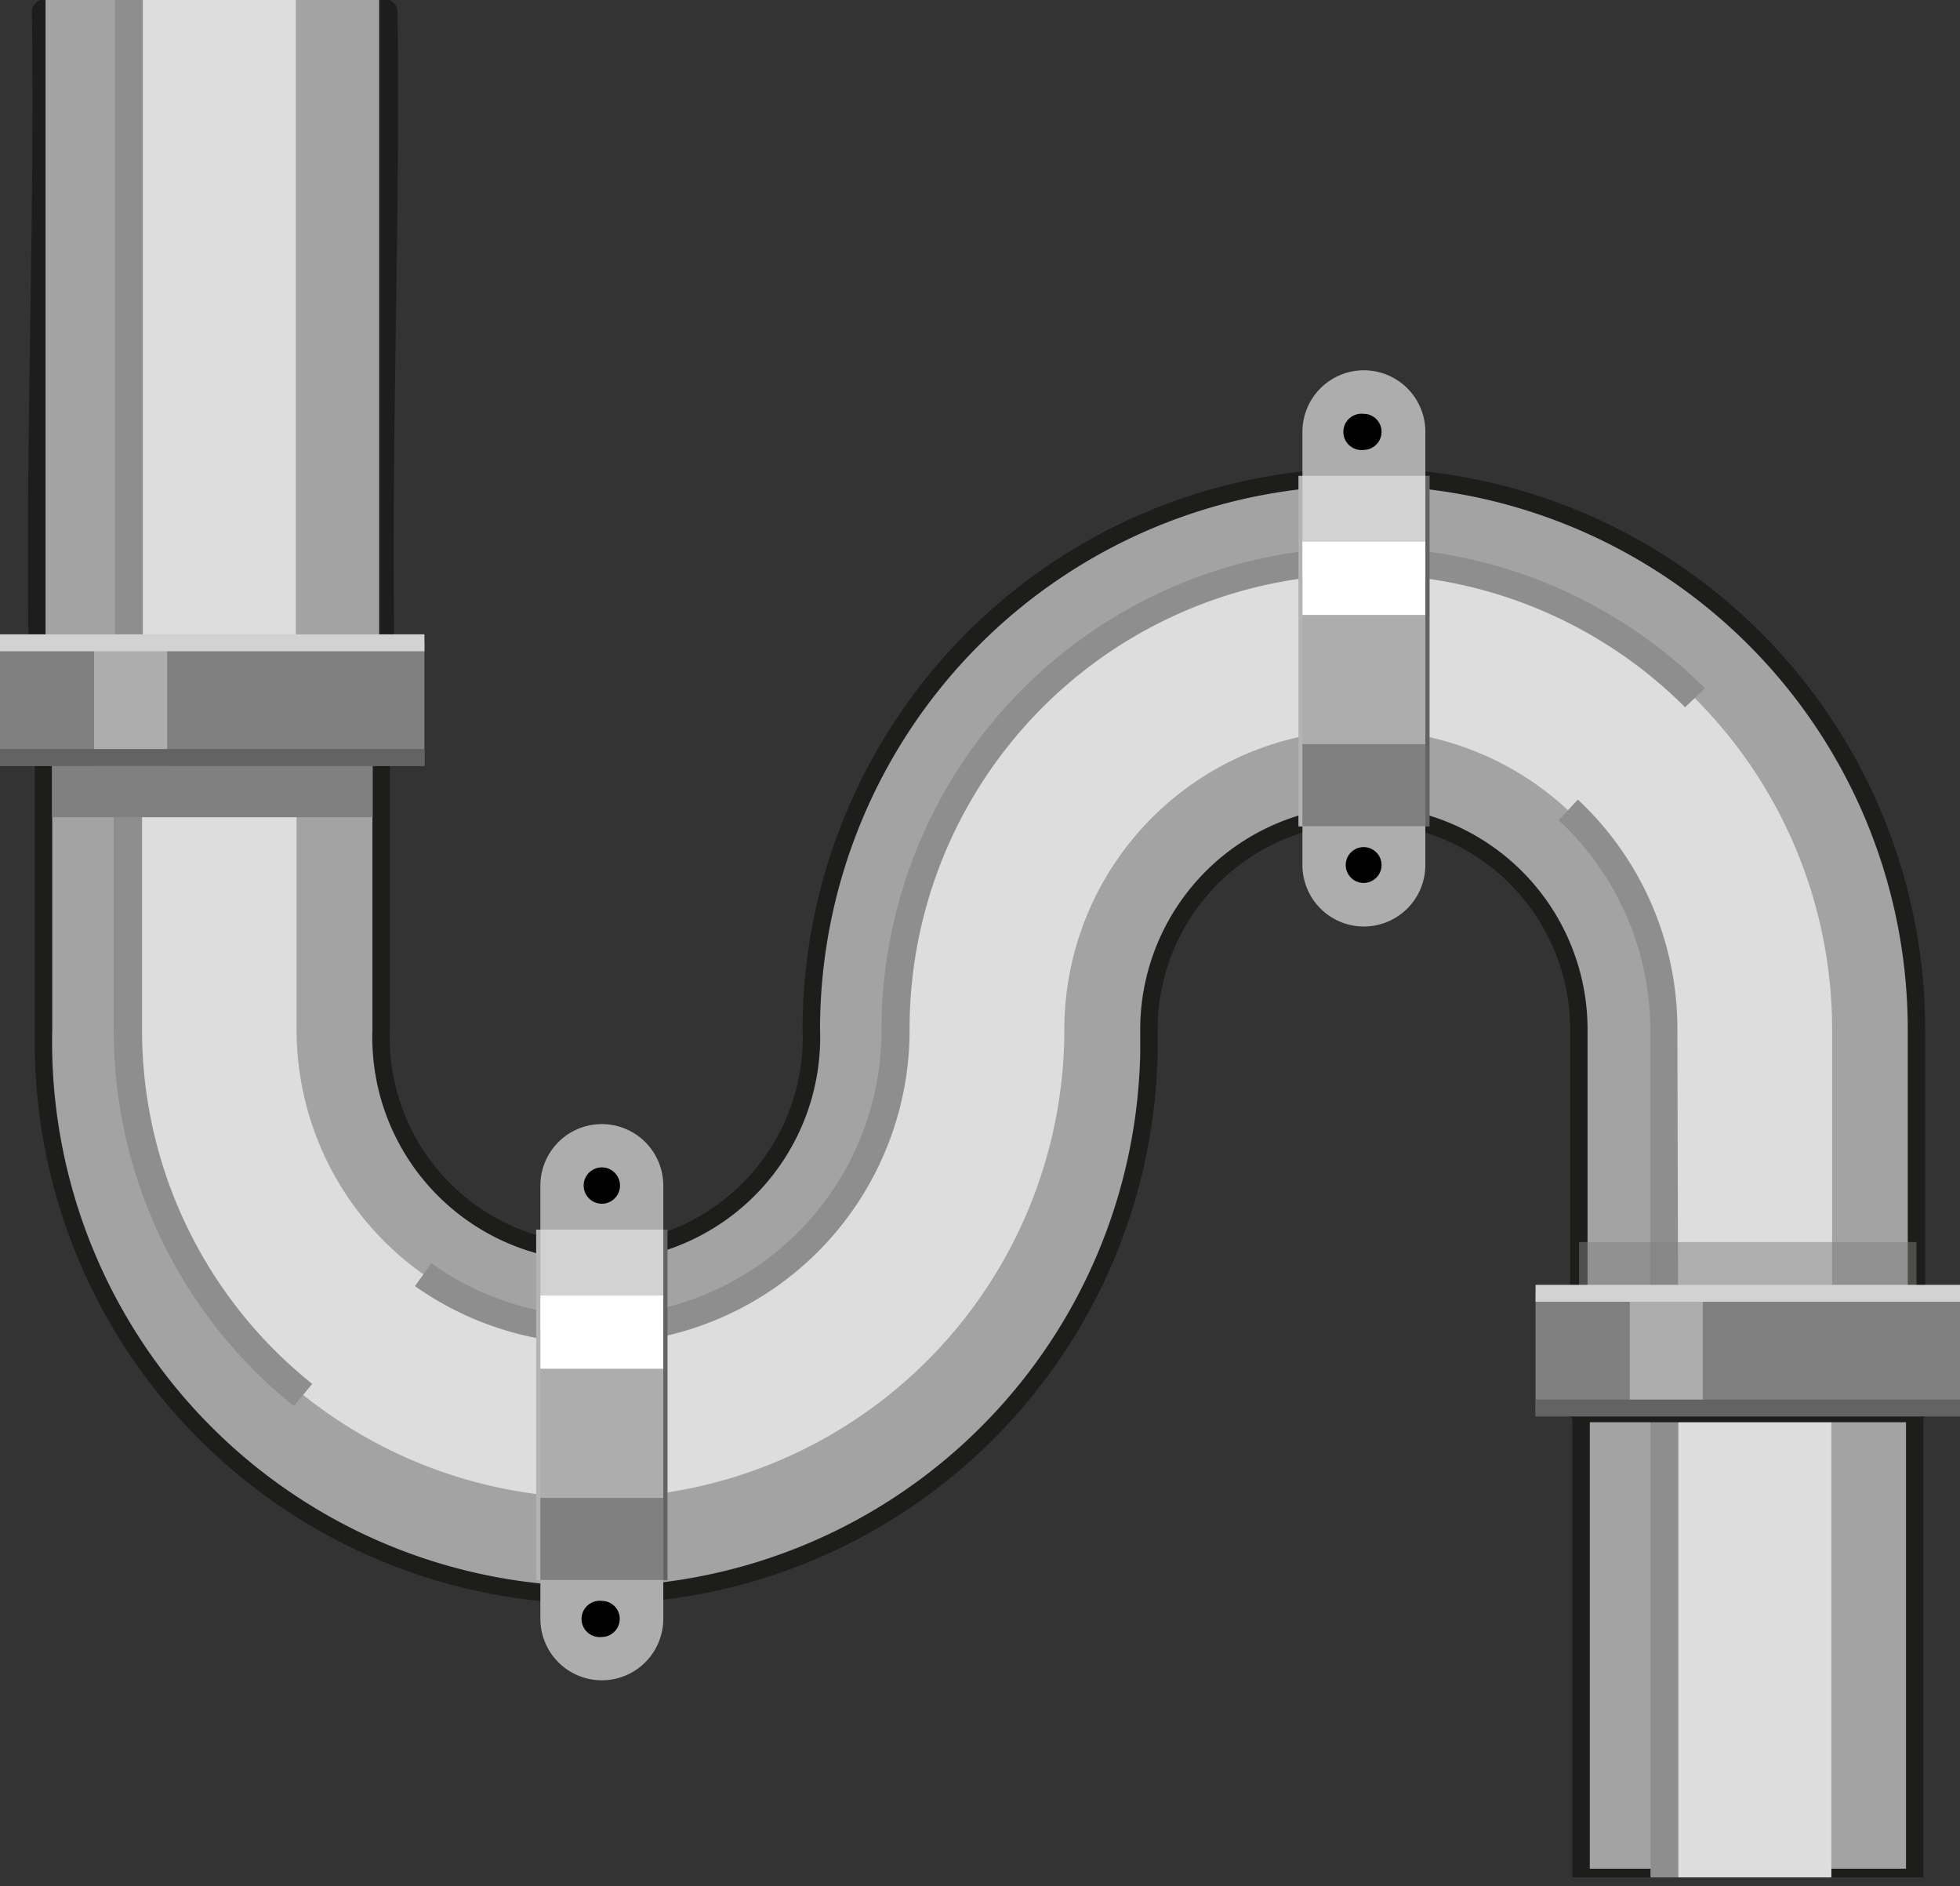 <svg xmlns="http://www.w3.org/2000/svg" xmlns:xlink="http://www.w3.org/1999/xlink" viewBox="0 0 78.78 75.79"><rect x="0" y="0" width="78.78" height="75.79" fill="#333333" stroke="none"/><defs><style>.cls-1,.cls-8{fill:none;}.cls-2{clip-path:url(#clip-path);}.cls-3{fill:#1d1d1b;}.cls-4{fill:#a4a3a3;}.cls-5{fill:#ddd;}.cls-6{fill:#8e8e8f;}.cls-7{clip-path:url(#clip-path-2);}.cls-8{stroke:#1d1d1b;stroke-linecap:round;stroke-linejoin:round;stroke-width:0.7px;}.cls-9{opacity:0.5;}.cls-10{clip-path:url(#clip-path-3);}.cls-11{fill:#3d807a;}.cls-12{fill:#27665b;}.cls-13{fill:#5b8780;}.cls-14{fill:#a2dcff;}.cls-15{fill:#154f44;}.cls-16{clip-path:url(#clip-path-4);}.cls-17{fill:gray;}.cls-18{fill:#adadad;}.cls-19{fill:#d2d2d2;}.cls-20{fill:#646363;}.cls-21{fill:#b3b3b3;}.cls-22{fill:#fff;}</style><clipPath id="clip-path" transform="translate(-7.19)"><rect class="cls-1" width="93.16" height="75.44"/></clipPath><clipPath id="clip-path-2" transform="translate(-7.19)"><rect class="cls-1" x="65.83" y="54.44" width="22.2" height="21"/></clipPath><clipPath id="clip-path-3" transform="translate(-7.19)"><rect class="cls-1" x="70.73" y="32.9" width="13.41" height="13.85"/></clipPath><clipPath id="clip-path-4" transform="translate(-7.19)"><rect class="cls-1" x="70.65" y="49.91" width="13.57" height="7"/></clipPath></defs><title>Ресурс 4cat_pipe1</title><g id="Слой_2" data-name="Слой 2"><g id="Слой_1-2" data-name="Слой 1"><g id="Слой_1-2-2" data-name="Слой 1-2"><g class="cls-2"><path class="cls-3" d="M8.47.41c.12,8.32-.24,16.65-.14,25a.55.55,0,0,0,1.08,0c-.1-8.32.26-16.65.14-25a.55.55,0,0,0-1.08,0" transform="translate(-7.19)"/><path class="cls-3" d="M22.09.41c.11,8.32-.24,16.65-.14,25a.55.55,0,0,0,1.08,0c-.1-8.32.25-16.65.14-25a.55.55,0,0,0-1.08,0" transform="translate(-7.19)"/><rect class="cls-4" x="1.83" width="13.41" height="36.51"/><rect class="cls-5" x="5.18" width="6.71" height="36.51"/><rect class="cls-6" x="4.62" width="1.12" height="36.51"/></g><g class="cls-7"><rect class="cls-4" x="63.55" y="37.32" width="13.41" height="38.12"/><rect class="cls-8" x="63.55" y="39.17" width="13.41" height="36.27"/><rect class="cls-5" x="66.9" y="32.9" width="6.71" height="42.54"/><rect class="cls-6" x="66.34" y="37.32" width="1.12" height="38.12"/><g class="cls-9"><g class="cls-10"><rect class="cls-11" x="63.55" y="32.9" width="13.41" height="13.85"/></g></g><rect class="cls-12" x="61.82" y="34.94" width="16.86" height="9.76"/><rect class="cls-13" x="65.57" y="34.94" width="2.9" height="9.76"/><rect class="cls-14" x="61.82" y="34.61" width="16.86" height="0.67"/><rect class="cls-15" x="61.82" y="44.37" width="16.86" height="0.67"/><rect class="cls-14" x="61.82" y="39.81" width="16.86" height="0.67"/></g><path class="cls-4" d="M84.22,56.8V41.37a22.21,22.21,0,0,0-44.42,0A8.65,8.65,0,1,1,22.51,42a5.81,5.81,0,0,1,0-.59V25.94H8.94V41.37a22.22,22.22,0,1,0,44.43.94c0-.31,0-.63,0-.94a8.64,8.64,0,0,1,17.28,0V56.8Z" transform="translate(-7.19)"/><path class="cls-8" d="M84.22,56.8V41.37a22.21,22.21,0,0,0-44.42,0A8.65,8.65,0,1,1,22.51,42a5.81,5.81,0,0,1,0-.59V25.94H8.94V41.37a22.22,22.22,0,1,0,44.43.94c0-.31,0-.63,0-.94a8.64,8.64,0,0,1,17.28,0V56.8Z" transform="translate(-7.19)"/><path class="cls-5" d="M80.83,56.8V41.37a18.82,18.82,0,0,0-37.64,0,12,12,0,0,1-24.08,0V25.94H12.33V41.37a18.82,18.82,0,1,0,37.64,0,12,12,0,0,1,24.08,0V56.8Z" transform="translate(-7.19)"/><path class="cls-6" d="M75.72,27.66a19.4,19.4,0,0,0-33.1,13.71A11.48,11.48,0,0,1,31.18,52.89h0a11.33,11.33,0,0,1-6.65-2.13l-.66.92A12.6,12.6,0,0,0,43.75,41.42a18.26,18.26,0,0,1,31.17-13Z" transform="translate(-7.19)"/><path class="cls-6" d="M74.61,41.37a12.6,12.6,0,0,0-4-9.24l-.77.83a11.52,11.52,0,0,1,3.68,8.41V56.8h1.13Z" transform="translate(-7.19)"/><path class="cls-6" d="M19.74,55.61A18.19,18.19,0,0,1,12.9,41.37V25.94H11.76V41.37A19.35,19.35,0,0,0,19,56.5Z" transform="translate(-7.19)"/><g class="cls-9"><g class="cls-16"><rect class="cls-17" x="63.47" y="49.9" width="13.57" height="7.01"/></g></g><rect class="cls-17" x="61.72" y="51.97" width="17.06" height="4.94"/><rect class="cls-18" x="65.51" y="51.97" width="2.93" height="4.94"/><rect class="cls-19" x="61.72" y="51.63" width="17.06" height="0.68"/><rect class="cls-20" x="61.72" y="56.24" width="17.06" height="0.68"/><rect class="cls-17" x="2.09" y="25.83" width="12.89" height="7.01"/><rect class="cls-17" y="25.83" width="17.06" height="4.94"/><rect class="cls-18" x="3.78" y="25.83" width="2.94" height="4.94"/><rect class="cls-19" y="25.49" width="17.06" height="0.68"/><rect class="cls-20" y="30.1" width="17.06" height="0.68"/><rect class="cls-20" x="26.49" y="49.41" width="0.34" height="14.09"/><rect class="cls-21" x="21.55" y="49.41" width="0.34" height="14.09"/><path class="cls-18" d="M28.91,65.05V47.64a2.47,2.47,0,0,1,4.94,0V65.05a2.47,2.47,0,0,1-4.94,0" transform="translate(-7.19)"/><rect class="cls-19" x="21.72" y="49.41" width="4.94" height="4"/><rect class="cls-17" x="21.72" y="60.19" width="4.94" height="3.3"/><rect class="cls-22" x="21.72" y="52.06" width="4.94" height="2.94"/><path d="M31.38,48.37a.73.73,0,1,0-.73-.73.73.73,0,0,0,.73.73h0" transform="translate(-7.19)"/><path d="M31.38,65.78a.73.73,0,0,0,.72-.73.72.72,0,0,0-.72-.72h0a.73.73,0,1,0,0,1.45" transform="translate(-7.19)"/><rect class="cls-20" x="57.12" y="19.12" width="0.34" height="14.09"/><rect class="cls-21" x="52.19" y="19.12" width="0.34" height="14.09"/><path class="cls-18" d="M59.54,34.76V17.35a2.47,2.47,0,0,1,4.94,0V34.76a2.47,2.47,0,1,1-4.94,0" transform="translate(-7.19)"/><rect class="cls-19" x="52.35" y="19.12" width="4.94" height="4"/><rect class="cls-17" x="52.35" y="29.9" width="4.94" height="3.3"/><rect class="cls-22" x="52.35" y="21.77" width="4.94" height="2.94"/><path d="M62,18.08a.73.73,0,0,0,.72-.73.72.72,0,0,0-.72-.72h0a.73.73,0,1,0,0,1.45h0" transform="translate(-7.19)"/><path d="M62,35.48a.72.72,0,1,0-.72-.72.72.72,0,0,0,.72.72h0" transform="translate(-7.19)"/></g></g></g></svg>